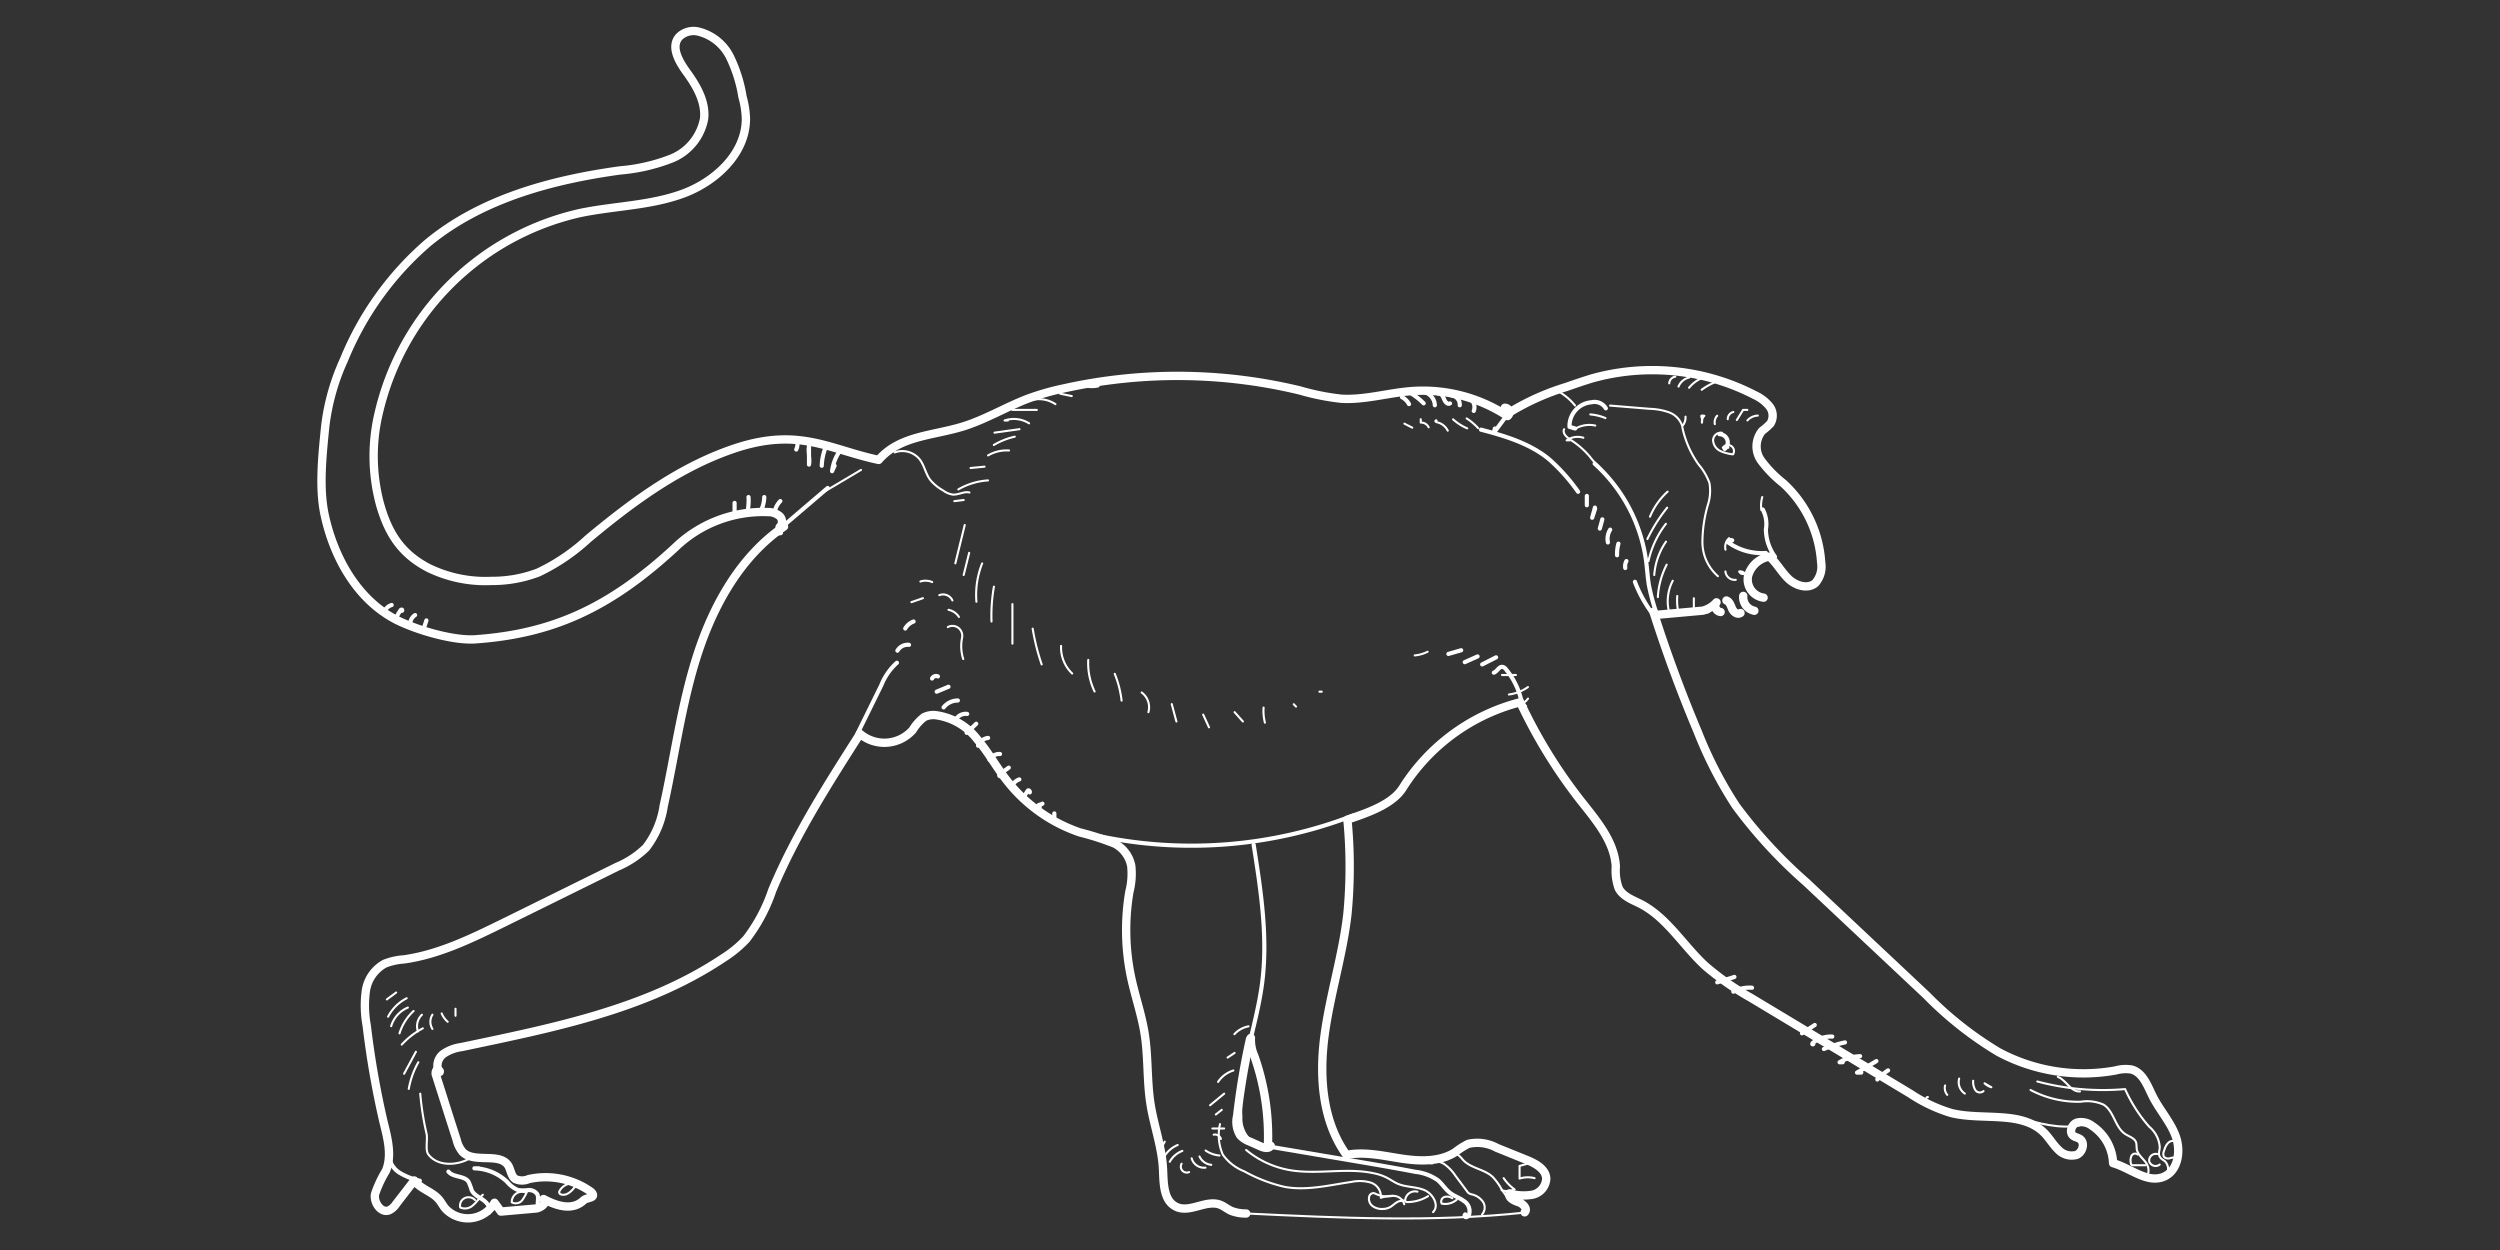 <svg id="Layer_1" data-name="Layer 1" xmlns="http://www.w3.org/2000/svg" viewBox="0 0 300 150"><rect x="0" y="0" width="300" height="150" fill="#333333" stroke="none"/><defs><style>.cls-1,.cls-2,.cls-3{fill:none;stroke:#fff;stroke-linecap:round;stroke-linejoin:round;}.cls-2{stroke-width:0.25px;}.cls-3{stroke-width:0.5px;}</style></defs><path class="cls-1" d="M181.24,49.43a29.54,29.54,0,0,1,6.73-3c1-.35,2-.69,3-1a26.8,26.8,0,0,1,19.64,2,4.86,4.86,0,0,1,1.73,1.34,1.81,1.81,0,0,1,.11,2.06,8,8,0,0,1-1,.88,2.93,2.93,0,0,0-.1,3.58A14.41,14.41,0,0,0,214,58a14.12,14.12,0,0,1,4.54,9.51,3,3,0,0,1-.7,2.46c-.9.77-2.34.32-3.2-.49s-1.42-1.91-2.31-2.69a3.22,3.22,0,0,0-2.56,2.31,2.2,2.2,0,0,0,1.86,2.62"/><path class="cls-1" d="M209.19,71.51a1.66,1.66,0,0,0,1.33,1.78"/><path class="cls-1" d="M207.17,72.06c.39.13.52.61.69,1s.63.76,1,.5"/><path class="cls-1" d="M206.47,73.44a.73.73,0,0,1-.49-1.16,3.32,3.32,0,0,1-1.65,1l-5.55.5"/><path class="cls-1" d="M149.54,145.62a4.84,4.84,0,0,1-1.78-.31c-.48-.21-.88-.57-1.36-.75-1.66-.62-3.59,1-5.2.28s-1.56-2.85-1.64-4.56c-.13-2.65-1.09-5.19-1.5-7.81-.44-2.8-.26-5.67-.71-8.47-.36-2.23-1.11-4.38-1.59-6.59a27.47,27.47,0,0,1-.23-10.42,8.68,8.68,0,0,0,.22-3.08,3.82,3.82,0,0,0-2-2.68,33.21,33.21,0,0,0-4.17-1.34,18.82,18.82,0,0,1-8.83-6.32c-1.22-1.57-2.17-3.33-3.47-4.84a7.55,7.55,0,0,0-5-2.91,2.54,2.54,0,0,0-1.39.24,5.66,5.66,0,0,0-1.37,1.54,4.53,4.53,0,0,1-6.32.46c-3.87,6.06-7.76,12.15-10.53,18.78a20.17,20.17,0,0,1-3.11,5.85A14,14,0,0,1,86.74,115c-9.24,6.17-20.49,8.36-31.37,10.65a5,5,0,0,0-2.11.78,1.76,1.76,0,0,0-.68,2"/><path class="cls-1" d="M198.41,73.41q2.34,7.34,5.33,14.43a48.94,48.94,0,0,0,4.57,8.87,57.77,57.77,0,0,0,8.42,9.14l14.45,13.58a43.15,43.15,0,0,0,8.63,6.81,21.58,21.58,0,0,0,14.08,2.21,4.44,4.44,0,0,1,1.88-.11c1.38.36,1.92,1.95,2.56,3.23.83,1.65,2.13,3.05,2.76,4.79s.3,4.08-1.39,4.83c-2,.88-4-1-6.13-1.61a5.61,5.61,0,0,0-2.51-4.47,2.13,2.13,0,0,0-1.85-.39c-.61.22-.94,1.14-.44,1.56.23.19.56.22.81.39.68.45.34,1.65-.43,1.93a2.23,2.23,0,0,1-2.21-.69c-.58-.57-1-1.29-1.55-1.88-2.71-2.85-7.44-1.52-11.25-2.47a18.4,18.4,0,0,1-4.89-2.31l-19.14-11.51a34,34,0,0,1-5.46-3.81c-2.67-2.45-4.58-5.81-7.8-7.47-1-.5-2.09-.89-2.6-1.85a6.18,6.18,0,0,1-.35-2.62c-.17-3-2.31-5.5-4.19-7.88a61.44,61.44,0,0,1-7.28-11.84,23.62,23.62,0,0,0-14.12,10.31c-1.28,2-4.35,3-6.62,3.78a59.57,59.57,0,0,1,0,11.33c-.56,4.93-2.1,9.7-2.75,14.62s-.26,10.26,2.64,14.28c2.17-.43,4.4.11,6.59.44s4.59.42,6.46-.77a9.1,9.1,0,0,1,1.57-1,4.92,4.92,0,0,1,3.42.48l3.56,1.44c1.07.43,2.32,1.1,2.37,2.26a2.08,2.08,0,0,1-1.68,1.93,6.26,6.26,0,0,1-2.75-.16c-.14.55.58.88,1.12,1.06s1.13.82.72,1.21"/><path class="cls-2" d="M183,145.51c-11.09,1.18-22.29.64-33.43.11"/><path class="cls-1" d="M94.08,63.19c-5.16,3.53-8.41,9.3-10.35,15.24S81,90.62,79.64,96.73a10.72,10.72,0,0,1-2.12,5A11.11,11.11,0,0,1,74.08,104l-13.62,6.72c-3.85,1.89-7.78,3.82-12,4.41a7.63,7.63,0,0,0-2.27.5,4.44,4.44,0,0,0-2.29,3.3,13.21,13.21,0,0,0,.11,4.16,106.44,106.44,0,0,0,2,11.49c.48,1.95,1.07,4.06.3,5.92a13.75,13.75,0,0,0-1.31,2.81c-.17,1,.73,2.31,1.69,1.93a2.05,2.05,0,0,0,.82-.73l2.2-2.85c.71,1,2.11,1.31,2.92,2.24.3.33.5.74.78,1.09a3.68,3.68,0,0,0,5.93-.66l.77,1.06,4.19-.37c.66-.06,1.51-.83.92-1.14,1.88,1,3.58,1.32,4.8.17.39-.36,1.28-.24,1.12-.74a.84.84,0,0,0-.33-.37,9.37,9.37,0,0,0-7.36-1.45,2,2,0,0,1-1.61,0c-.49-.34-.52-1-.82-1.57-1-1.71-4.12-.26-5.51-1.69a3.44,3.44,0,0,1-.7-1.42c-.83-2.57-1.64-5.14-2.46-7.71a.73.73,0,0,1,0-.63c.14-.16.51,0,.41.17"/><path class="cls-1" d="M93.55,63.26a.91.91,0,0,0,0-1.33,2.14,2.14,0,0,0-1.4-.48A15.17,15.17,0,0,0,81,65.72c-7.9,7.29-14.76,10.35-24,11-2.65.17-7-1.12-9.39-2.32-4.75-2.42-7.59-7.54-8.68-12.75-.67-3.25-.23-7.21.1-10.51a26.77,26.77,0,0,1,2.26-8,36.88,36.88,0,0,1,10.06-14c6.42-5.29,14.81-7.55,23.06-8.69a21.78,21.78,0,0,0,6.21-1.44,6.42,6.42,0,0,0,3.87-4.76c.22-2-.88-3.92-2.07-5.56-.94-1.29-2-3.1-.9-4.29a2.47,2.47,0,0,1,2.33-.6,5.77,5.77,0,0,1,3.76,3.06,17.13,17.13,0,0,1,1.49,4.76,10.75,10.75,0,0,1,.41,2.63c0,4.18-3.65,7.56-7.59,9s-8.21,1.46-12.3,2.31A32,32,0,0,0,45.47,49.47a22.26,22.26,0,0,0,.12,11c1,3.56,2.57,6,5.86,7.7A15.61,15.61,0,0,0,59,69.71a15.54,15.54,0,0,0,5.57-1,23.79,23.79,0,0,0,6-4.06c5.48-4.56,11.28-8.84,18.09-11,7.4-2.3,11,.32,16.78,1.54,2.58-3,6.69-2.88,10.43-4.11,2.6-.86,5-2.3,7.53-3.26a31.1,31.1,0,0,1,4.34-1.23,62.73,62.73,0,0,1,28.23.26,29.12,29.12,0,0,0,5,1c2.83.16,5.61-.71,8.44-.92a18.44,18.44,0,0,1,11.5,3,.56.56,0,0,0-.33-1"/><path class="cls-3" d="M173.81,78.47l1.53-.44"/><path class="cls-3" d="M175.77,79.46l1.54-.69"/><path class="cls-3" d="M177.86,79.73l1.67-.85"/><path class="cls-3" d="M179.26,80.72c.41-.15.63-.77,1.06-.69a.76.76,0,0,1,.41.3,9.13,9.13,0,0,1,2,4.71.27.27,0,0,0,.27-.27"/><path class="cls-3" d="M177.72,51.56c2.89.76,5.84,1.64,8.15,3.53a22.16,22.16,0,0,1,3.5,3.92"/><path class="cls-3" d="M190.42,59.51v1.12"/><path class="cls-3" d="M191.41,61.05l-.35,1.08.33-1.22"/><path class="cls-3" d="M192.28,62.32l-.3,1.11"/><path class="cls-3" d="M193.22,63.56a2.1,2.1,0,0,0-.27,1.53"/><path class="cls-3" d="M194.21,65.24a4.64,4.64,0,0,0-.16,1.39"/><path class="cls-3" d="M195.17,67.33a1.33,1.33,0,0,0-.14.83"/><path class="cls-3" d="M196.19,69.82a15.42,15.42,0,0,0,2.5,4.32"/><path class="cls-3" d="M191.36,55.64a19.22,19.22,0,0,1,6.18,11.73c.12.93.17,1.87.32,2.79a24.32,24.32,0,0,0,.89,3.35c0,.12.11.27.24.26s0-.28-.05-.16"/><path class="cls-3" d="M211.53,61.14a3.71,3.71,0,0,1,.38,2.37,5.67,5.67,0,0,0,1.09,3.3"/><path class="cls-3" d="M207.86,64.84a.4.4,0,0,0-.53.21,7,7,0,0,0,4.57,1.31"/><path class="cls-3" d="M206.33,52.1a1,1,0,0,1,.64,1.77"/><path class="cls-3" d="M192.7,49a1.58,1.58,0,0,0-1.71-.73,2.87,2.87,0,0,0-2.65,2.95l.68.2"/><path class="cls-3" d="M181.78,49.19c-.32-.12-.62.19-.82.46l-1.7,2.28.12-.51"/><path class="cls-3" d="M132.21,100.4a53.9,53.9,0,0,0,30.16-2.53"/><path class="cls-3" d="M150.44,101.38c.87,5.53,1.74,11.15,1,16.7-.71,5.35-2.89,10.55-2.6,15.94a3.67,3.67,0,0,0,1.2,2.93,3.87,3.87,0,0,0,1.67.54l9.22,1.56c3,.51,5.95,1,8.91,1.57a5.77,5.77,0,0,1,2.69,1c.53.44.89,1.06,1.43,1.49s1.16.61,1.69,1a1.44,1.44,0,0,1,.62,1.7.41.41,0,0,1-.35.25c-.15,0-.23-.27-.09-.33"/><path class="cls-1" d="M150.11,124.54a4.73,4.73,0,0,0,.41,2.18,29,29,0,0,1,1.63,10.76"/><path class="cls-1" d="M150,124.71a88.79,88.79,0,0,0-1.54,9.18,3.07,3.07,0,0,0,.38,2.37A3,3,0,0,0,150,137l1.3.58c.4.18,1,.3,1.18-.09"/><path class="cls-3" d="M109.63,74.58a1.94,1.94,0,0,0-1,.84"/><path class="cls-3" d="M109.08,77.38a1.44,1.44,0,0,0-1.39.7"/><path class="cls-3" d="M107.63,79.53a7.21,7.21,0,0,0-1.87,2.69l-2.89,5.87"/><path class="cls-3" d="M99.32,58.56l-6.17,5.27a.48.48,0,0,0,.56.13"/><path class="cls-3" d="M53.81,140.59c.57.73,1.91.46,2.42,1.23a7.2,7.2,0,0,1,.37,1c.26.55.87.82,1.37,1.17s1,1,.72,1.52"/><path class="cls-3" d="M64.57,144.76c-.12-.49.13-1.06-.12-1.49a1.21,1.21,0,0,0-1.07-.46,4.88,4.88,0,0,1-1.21,0,3.5,3.5,0,0,1-1.33-1,5.88,5.88,0,0,0-3.91-1.61h.52"/><path class="cls-3" d="M46.67,138.61a2.72,2.72,0,0,0,1.3,2.13,8.14,8.14,0,0,0,2.41.95"/><path class="cls-3" d="M217.77,123l-1.53,1"/><path class="cls-3" d="M219.87,124.39a3.48,3.48,0,0,0-2.3.73s-.11.1-.09.17.16,0,.1,0"/><path class="cls-3" d="M221.4,125.09a13.76,13.76,0,0,0-2.53.79"/><path class="cls-3" d="M223.21,126.74a5.11,5.11,0,0,0-2.46.73h.37"/><path class="cls-3" d="M225.17,127.33l-2.33,1.38h.51"/><path class="cls-3" d="M226.57,128.45a6.43,6.43,0,0,0-1.29,1.09"/><path class="cls-3" d="M210.24,118.53A4,4,0,0,0,208,119"/><path class="cls-3" d="M208.13,117.23l-2.06.65"/><path class="cls-3" d="M176.85,49.31a1.23,1.23,0,0,0-.52-1.51"/><path class="cls-3" d="M175.17,48.63a1.09,1.09,0,0,0-.93-1.16"/><path class="cls-3" d="M174,48.41c-.29.18-.61-.21-.72-.53s-.35-.75-.68-.65"/><path class="cls-3" d="M172.18,48.63a1.69,1.69,0,0,0-1-1.48"/><path class="cls-3" d="M170.84,48.4a8.08,8.08,0,0,0-1.48-1.18"/><path class="cls-3" d="M169.08,48.49a2,2,0,0,0-.84-.83"/><path class="cls-3" d="M95.55,53.94a1.65,1.65,0,0,0,.12-1"/><path class="cls-3" d="M97.08,53.51v2.24C97.22,55.05,96.93,54.21,97.08,53.51Z"/><path class="cls-3" d="M98.61,55.89a6.54,6.54,0,0,1,.44-2.14"/><path class="cls-3" d="M100.15,55.89l-.3.65a5.36,5.36,0,0,1,.86-2.32"/><path class="cls-3" d="M88.15,60.35v1.12"/><path class="cls-3" d="M89.82,59.65a6.2,6.2,0,0,1-.14,1.82"/><path class="cls-3" d="M91.71,59.65a3.7,3.7,0,0,1-.44,1.69l.51-.14"/><path class="cls-3" d="M93.64,60.13a2.55,2.55,0,0,0-.71,1.48"/><path class="cls-3" d="M47,72.6a1.41,1.41,0,0,0-.95,1"/><path class="cls-3" d="M48.22,73.3c.07,0,.05-.13,0-.14s-.13,0-.17.11a3.4,3.4,0,0,0-.61,1.27"/><path class="cls-3" d="M49.81,73.81a1.3,1.3,0,0,0-.56,1.36"/><path class="cls-3" d="M51.17,74.45l-.39,1.19c0,.08-.05.19,0,.24s.16-.12.07-.11"/><path class="cls-3" d="M112.55,81.17a.53.53,0,0,0-.7.25"/><path class="cls-3" d="M113.82,82.41,112.4,83"/><path class="cls-3" d="M114.94,84.06a2.18,2.18,0,0,0-1.71.83"/><path class="cls-3" d="M116.06,85.67a1.36,1.36,0,0,0-1.41.77"/><path class="cls-3" d="M117.15,86.85,116,87.94"/><path class="cls-3" d="M118.57,88.55a1.5,1.5,0,0,0-1.2.93"/><path class="cls-3" d="M120,90.48a1.3,1.3,0,0,0-1.25.71"/><path class="cls-3" d="M121.05,92.12l-1,.72c-.07,0-.15.11-.15.2s.12.16.17.09"/><path class="cls-3" d="M122.32,93.53a1.48,1.48,0,0,0-.95,1"/><path class="cls-3" d="M123.57,95.09c.07-.12-.08-.3-.21-.24l-.74,1.09"/><path class="cls-3" d="M125.09,96.44a.88.88,0,0,1-.33.13c-.11,0-.23.12-.23.23s.23.15.23,0"/><path class="cls-3" d="M126.52,97.61v.56"/><path class="cls-2" d="M177.37,51.37A7.13,7.13,0,0,0,176,50.21"/><path class="cls-2" d="M176.06,51.4a5.87,5.87,0,0,1-1.69-1.08"/><path class="cls-2" d="M173.73,51.68a1.88,1.88,0,0,0-1.27-1,.32.32,0,0,1-.21-.12c0-.08.1-.17.13-.09"/><path class="cls-2" d="M171.44,51.28a1,1,0,0,0-.95-.57l0-.4"/><path class="cls-2" d="M169.47,51.32l-.94-.48"/><path class="cls-2" d="M169.77,78.65a4.33,4.33,0,0,0,1.54-.44"/><path class="cls-2" d="M180.24,81h1.67"/><path class="cls-2" d="M181.07,83.34a5,5,0,0,0,2.28-.89"/><path class="cls-2" d="M181.91,84.73a2.23,2.23,0,0,0,1.45-.9"/><path class="cls-2" d="M110.75,71.78l-1.38.48"/><path class="cls-2" d="M111.86,69.85a2,2,0,0,0-1.41-.07"/><path class="cls-2" d="M112.72,71.42a1.23,1.23,0,0,1,1.57.63"/><path class="cls-2" d="M113.82,73.18a1.93,1.93,0,0,1,1.25.85"/><path class="cls-2" d="M113.74,75.25a1.17,1.17,0,0,1,1.26.09,1.21,1.21,0,0,1,.45,1.19,5,5,0,0,0,.14,2.55"/><path class="cls-2" d="M50.74,123.4a9.26,9.26,0,0,0-2.53,1.95"/><path class="cls-2" d="M48.49,128.85l1.42-2.64"/><path class="cls-2" d="M50.2,127.47a10.14,10.14,0,0,0-1.15,3.2"/><path class="cls-2" d="M56.38,139c-1.4.84-3.84,1.07-5-.5-.35-.5-.06-1.76-.18-2.39a34.08,34.08,0,0,1-.77-4.87"/><path class="cls-2" d="M146.4,134.89a5.87,5.87,0,0,0,.34,3.67,5.77,5.77,0,0,0,2.57,2,18.38,18.38,0,0,0,4.87,1.87c2.66.48,5.37-.22,8-.6a4.75,4.75,0,0,1,2.34.09,1.76,1.76,0,0,1,1.18,1.82,4.11,4.11,0,0,1,1.62-.23,1.36,1.36,0,0,1,1.19,1"/><path class="cls-2" d="M149.54,138a11.22,11.22,0,0,0,5.15,2.4c3.37.61,6.9-.34,10.24.41a6,6,0,0,1,1.54.54c.4.21.78.48,1.19.67,1,.46,2.23.36,3.26.79s1.84,1.85,1.05,2.64"/><path class="cls-2" d="M181.27,144.15a11.35,11.35,0,0,1-1.1-1.48,7,7,0,0,0-1.07-1.46c-1-.92-2.57-1-3.52-2a4.7,4.7,0,0,0-.7-.71.75.75,0,0,0-.92,0,.39.39,0,0,0,.41.09"/><path class="cls-2" d="M177.85,145.73a1.25,1.25,0,0,0,.12-1.49,2.2,2.2,0,0,0-1.3-.9,1.44,1.44,0,0,1-.41-.15,1,1,0,0,1-.24-.27l-1.35-1.81a5.3,5.3,0,0,0-1.32-1.39,1.81,1.81,0,0,0-1.83-.16l.35.05"/><path class="cls-2" d="M184.15,141.38a3.24,3.24,0,0,0-1.8.05v-1.52l1-.28"/><path class="cls-2" d="M210.94,49.87a1.79,1.79,0,0,0-1.25.58"/><path class="cls-2" d="M209.68,49.19l-.51,0-.75,1.21"/><path class="cls-2" d="M208,49.44a.88.88,0,0,0-.67.86"/><path class="cls-2" d="M206.06,49.89a1.15,1.15,0,0,0-.28,1"/><path class="cls-2" d="M204.23,50.72a1.07,1.07,0,0,1,.29-.83C203.81,49.8,204.38,50,204.23,50.72Z"/><path class="cls-2" d="M202.26,50a1.55,1.55,0,0,1-.39,1.14,2.58,2.58,0,0,0-1.56-1.65,7.56,7.56,0,0,0-2.32-.43l-4.78-.39"/><path class="cls-2" d="M190.84,49.73a6.57,6.57,0,0,1,1.81.44A5.58,5.58,0,0,0,190.84,49.73Z"/><path class="cls-2" d="M191.43,51.07a3.29,3.29,0,0,0-2.27.31"/><path class="cls-2" d="M190,52.53a2.3,2.3,0,0,0-2,.31l.37,0"/><path class="cls-2" d="M191.89,56a8.16,8.16,0,0,1-1.09-1.18,10.11,10.11,0,0,0-2.27-2c-.48-.31-1.06-.79-.84-1.31"/><path class="cls-2" d="M186.83,46.88A6.67,6.67,0,0,1,189,48.66"/><path class="cls-2" d="M200.31,46a.86.86,0,0,1,.72-.8"/><path class="cls-2" d="M201.42,46.39a1.82,1.82,0,0,1,1.29-1.09"/><path class="cls-2" d="M202.69,46.53a4,4,0,0,1,1.41-1.1"/><path class="cls-2" d="M204.2,46.77a8,8,0,0,1,1.59-.9"/><path class="cls-2" d="M201.89,51.31a11.94,11.94,0,0,0,1.92,4.4,7.34,7.34,0,0,1,1.32,2.23,5.48,5.48,0,0,1-.19,2.66,16.34,16.34,0,0,0-.65,4.54,5.44,5.44,0,0,0,1.86,4"/><path class="cls-2" d="M207.05,68.58a1.12,1.12,0,0,0,1.24,1"/><path class="cls-2" d="M209.39,68.84a.52.52,0,0,1-.69-.26A.69.69,0,0,1,209.39,68.84Z"/><path class="cls-2" d="M211.47,59.65a3.81,3.81,0,0,0-.11,1.54"/><path class="cls-2" d="M207.49,64.58a1.43,1.43,0,0,0-.43,1.38"/><path class="cls-2" d="M206.63,51.93a.93.93,0,0,0-1.06.91,1.52,1.52,0,0,0,.85,1.27,4.74,4.74,0,0,0,1.54.41.71.71,0,0,0-.22-1,.72.72,0,0,0-1,.21h.66"/><path class="cls-2" d="M242.32,134.14c2.34.67,4.8,1.35,7.2.91"/><path class="cls-2" d="M243.67,130.8a12.14,12.14,0,0,0,6,1.41,4.84,4.84,0,0,1,2.76.35c1.25.78,1.36,2.7,2.59,3.52.49.32,1.18.5,1.33,1.07a5.06,5.06,0,0,1,.05.68c.08.67.7,1.13,1.11,1.68s.48,1.54-.17,1.73"/><path class="cls-2" d="M244.48,129.78a30.63,30.63,0,0,0,10.53.91,17.78,17.78,0,0,0,2.9,4.52,3.49,3.49,0,0,1,1.26,2.45c0,.38-.21.79,0,1.14s.45.38.66.59a1.34,1.34,0,0,1,.18,1.53c-.09.17-.27.34-.43.25s.16-.35.15-.17"/><path class="cls-2" d="M246.94,129.22c1,.38,1.57,1.85,2.66,1.75"/><path class="cls-2" d="M233,133.46l-1.65-1.35c-.09-.08-.19-.16-.2-.27s.1-.25.2-.19"/><path class="cls-2" d="M233.41,130.26a1.26,1.26,0,0,0,.26,1.12"/><path class="cls-2" d="M235.1,129.43a1.65,1.65,0,0,0,.68,1.8"/><path class="cls-2" d="M236.78,129.69a1.93,1.93,0,0,0,.24,1.09.66.66,0,0,0,1,.15"/><path class="cls-2" d="M238.15,130a1.94,1.94,0,0,0,.81.47l-.81-.47"/><path class="cls-2" d="M146.61,133.18l-.71.56"/><path class="cls-2" d="M146.9,131.24l-1.69,1.39"/><path class="cls-2" d="M148,128.46a3.43,3.43,0,0,0-1.83,1.37"/><path class="cls-2" d="M148.15,126.35l-.84.56"/><path class="cls-2" d="M149.82,123.16a3.1,3.1,0,0,0-1.69.94"/><path class="cls-2" d="M180.44,141.38a5.42,5.42,0,0,0,1.31,1.35,2.1,2.1,0,0,1-1.56.09"/><path class="cls-2" d="M57,144a1.07,1.07,0,0,0-1.23-.23,1,1,0,0,0-.54,1.13,1.4,1.4,0,0,0,1.56-.3c.43-.36.73-.85,1.15-1.23"/><path class="cls-2" d="M63,143.06a1.24,1.24,0,0,0-1.59,1.22,1,1,0,0,0,1.27-.27,5.59,5.59,0,0,0,.66-1.26"/><path class="cls-2" d="M69.23,142.09a1.76,1.76,0,0,0-2.1.86.28.28,0,0,0,0,.23.29.29,0,0,0,.19.15c.7.23,1.35-.45,1.77-1.05"/><path class="cls-2" d="M47.54,119.1l-1.12.83"/><path class="cls-2" d="M48.8,119.79A5.19,5.19,0,0,0,46.57,122"/><path class="cls-2" d="M48.94,120.91a3.51,3.51,0,0,0-2,2.23"/><path class="cls-2" d="M49.63,121.32A6.16,6.16,0,0,0,47.94,124"/><path class="cls-2" d="M50.63,121.77a1.91,1.91,0,0,0-.48,2"/><path class="cls-2" d="M51.89,121.76a1.62,1.62,0,0,0,0,1.71"/><path class="cls-2" d="M53,121.61a2.74,2.74,0,0,0,.72,1"/><path class="cls-2" d="M54.66,121.05v.84"/><path class="cls-2" d="M141.79,139.65a.71.71,0,0,0,.9,1"/><path class="cls-2" d="M143,139a1.54,1.54,0,0,0,1.65,1.12"/><path class="cls-2" d="M143.94,138.78a1.76,1.76,0,0,0,1.41,1"/><path class="cls-2" d="M144.67,138.06a3.44,3.44,0,0,0,1.66.6"/><path class="cls-2" d="M145.64,136.16a.75.75,0,0,1,.87.51"/><path class="cls-2" d="M145.49,135.42h1.4"/><path class="cls-2" d="M139.77,137l-.6,1.09"/><path class="cls-2" d="M141.32,137.4a3.44,3.44,0,0,0-1.74,1.62"/><path class="cls-2" d="M141.88,138.11a2.92,2.92,0,0,0-1.51,1.3"/><path class="cls-2" d="M115.77,63l-1.13,4.6"/><path class="cls-2" d="M116.3,66.34,115.64,69"/><path class="cls-2" d="M117.86,67.61a10.17,10.17,0,0,0-.69,4.6"/><path class="cls-2" d="M119.27,70.4a20.19,20.19,0,0,0-.29,4.18"/><path class="cls-2" d="M121.49,72.49v4.75"/><path class="cls-2" d="M123.92,75.44A26.51,26.51,0,0,0,125,79.73"/><path class="cls-2" d="M127.33,77.51a4.32,4.32,0,0,0,1.33,3.31"/><path class="cls-2" d="M130.59,79.19a7.86,7.86,0,0,0,.76,3.79"/><path class="cls-2" d="M133.77,80.86a12.32,12.32,0,0,1,.82,3.21"/><path class="cls-2" d="M137,83.1a2.21,2.21,0,0,1,.81,2.36"/><path class="cls-2" d="M140.61,84.49l.56,2.09"/><path class="cls-2" d="M144.38,85.75l.7,1.53"/><path class="cls-2" d="M148.15,85.46l1,1.12"/><path class="cls-2" d="M151.63,84.91a5.8,5.8,0,0,0,.16,1.81"/><path class="cls-2" d="M155.25,84.51l.27.28"/><path class="cls-2" d="M158.61,83h-.28"/><path class="cls-2" d="M115.64,60l-1.12.14"/><path class="cls-2" d="M118.56,57.65A8.11,8.11,0,0,0,115,58.73"/><path class="cls-2" d="M118.14,56l-1.67.16"/><path class="cls-2" d="M121.08,54.06a4.41,4.41,0,0,0-2.51.59"/><path class="cls-2" d="M121.77,52.4a8.72,8.72,0,0,0-2.51,1"/><path class="cls-2" d="M122.34,51.5l-3,.42"/><path class="cls-2" d="M123.49,50.8a3.46,3.46,0,0,0-2.94-.34l.39,0"/><path class="cls-2" d="M124.42,49.19h-2.93"/><path class="cls-2" d="M126.65,48.5a3.56,3.56,0,0,0-2.5-.56"/><path class="cls-2" d="M128.61,47.53l-1.4-.29"/><path class="cls-2" d="M131.81,46.36a3.27,3.27,0,0,1-2-.14"/><path class="cls-2" d="M116.33,59.1c-.64-.17-1.3.3-2,.25a2.55,2.55,0,0,1-1.15-.49,5.47,5.47,0,0,1-1.55-1.27c-.56-.75-.7-1.73-1.27-2.47a2.69,2.69,0,0,0-3-.83"/><path class="cls-2" d="M103.32,56.39l-4.2,2.49"/><path class="cls-2" d="M200.11,59A8.36,8.36,0,0,0,198,62"/><path class="cls-2" d="M200.06,60.92a19.36,19.36,0,0,0-2.37,3.76"/><path class="cls-2" d="M199.91,62.86a11.13,11.13,0,0,0-2.09,4.47"/><path class="cls-2" d="M199.92,65a8.15,8.15,0,0,0-1.41,4"/><path class="cls-2" d="M200,67.76a9.82,9.82,0,0,0-1.06,3.89"/><path class="cls-2" d="M200.73,69.69a5.28,5.28,0,0,0-.5,3.49"/><path class="cls-2" d="M201.27,71.52a6.63,6.63,0,0,0,.21,2.26"/><path class="cls-2" d="M203.26,71.79v1.38l.69,0"/><path class="cls-2" d="M204.38,73.19a.5.5,0,0,0,.68.26"/><path class="cls-2" d="M167.12,143.5a3.22,3.22,0,0,1-2-.22.82.82,0,0,0-.32-.11.56.56,0,0,0-.49.4,1.09,1.09,0,0,0,.43,1.18,1.91,1.91,0,0,0,1.28.32,1.83,1.83,0,0,0,.76-.2c.48-.25.87-.8,1.41-.75.07,0,.16,0,.2,0s-.06-.15-.08-.08"/><path class="cls-2" d="M170.09,143a1.18,1.18,0,0,0-1.46.95.3.3,0,0,0,0,.19.32.32,0,0,0,.29.11,4.79,4.79,0,0,0,2.45-.71"/><path class="cls-2" d="M174.28,143.79a1.13,1.13,0,0,0-.94-.15.57.57,0,0,0-.34.79,2.08,2.08,0,0,0,1.79-.46"/><path class="cls-2" d="M256.52,138.54a.49.49,0,0,0-.74.16,1.39,1.39,0,0,0-.08.86.3.3,0,0,0,.08.21.31.31,0,0,0,.23.06h1.46"/><path class="cls-2" d="M258.85,138.48a.79.79,0,0,0-.94.89.8.8,0,0,0,1.25.38"/><path class="cls-2" d="M260.74,136.91c-.58,0-.91.65-1.06,1.21a.81.81,0,0,0,0,.7.72.72,0,0,0,.71.17,2.06,2.06,0,0,1,.77-.09"/></svg>